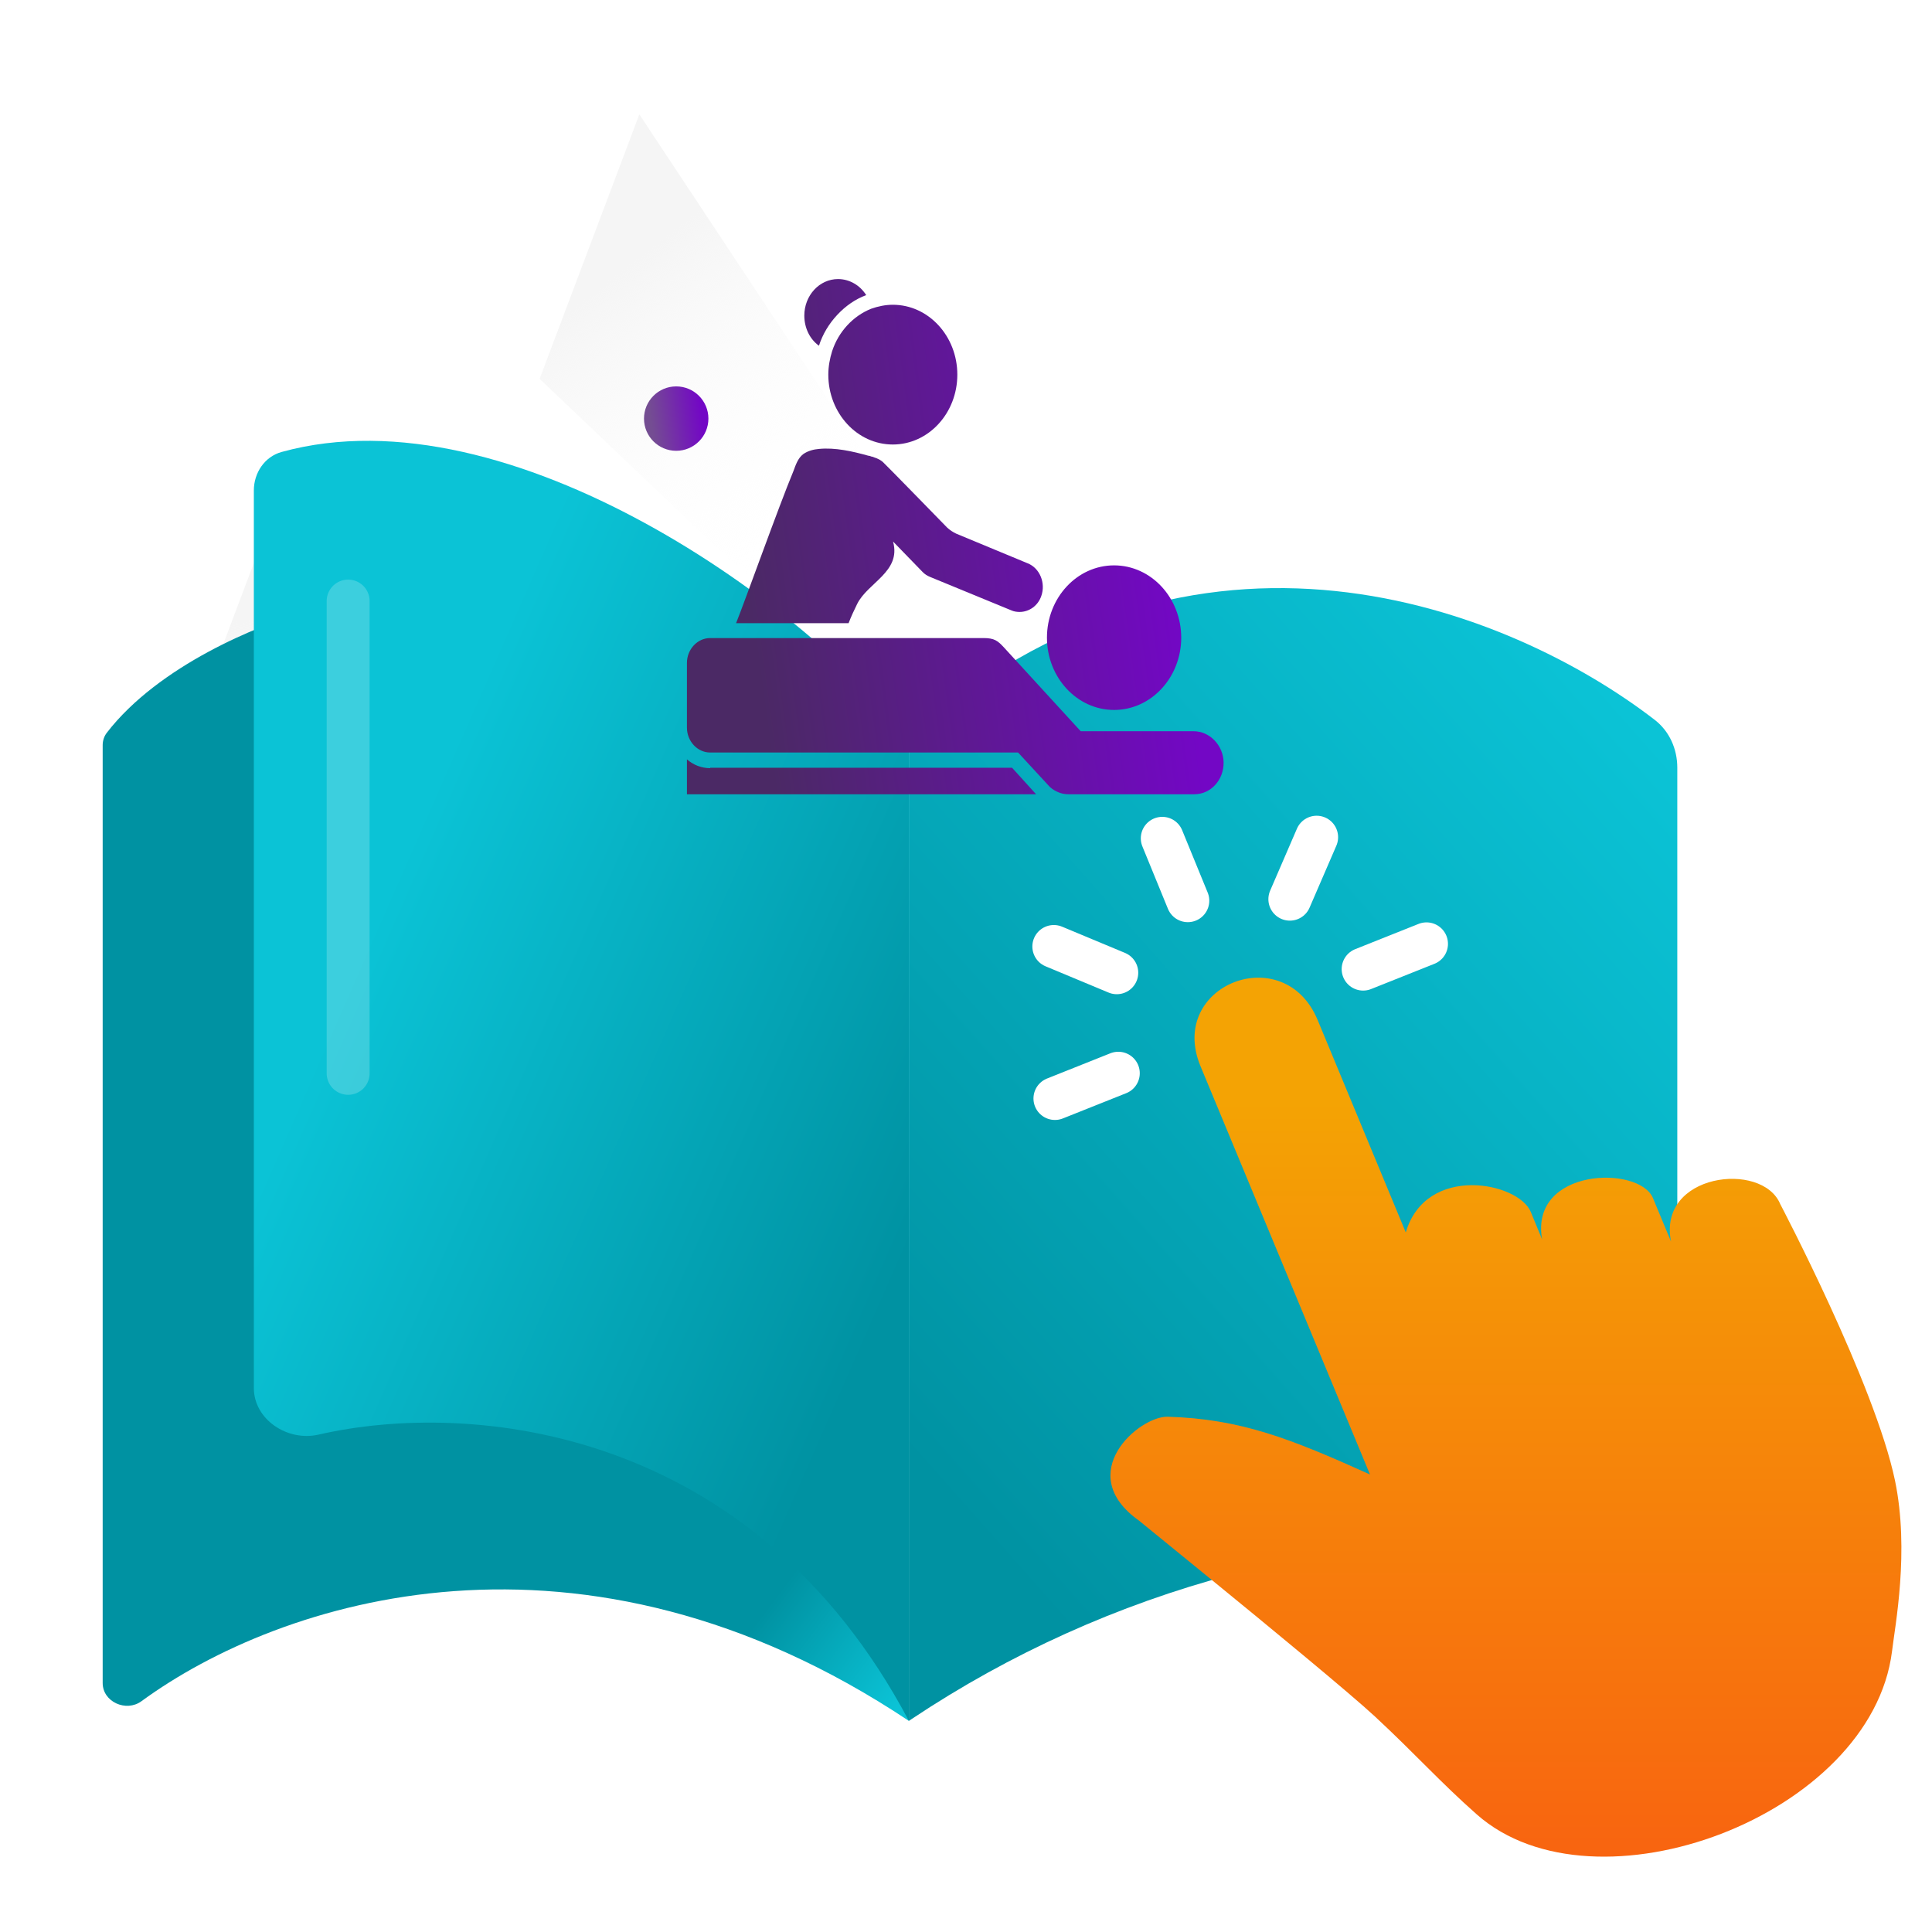 <svg width="90" height="90" viewBox="0 0 90 90" fill="none" xmlns="http://www.w3.org/2000/svg">
<rect x="0" y="0" width="90" height="90" fill="#333333" stroke="none"/>
<g clip-path="url(#clip0_2948_113728)">
<rect width="90" height="90" fill="white"/>
<path d="M29.783 5.327L48.839 34.115L47.146 38.605L25.138 17.647L29.783 5.327Z" fill="url(#paint0_linear_2948_113728)"/>
<path d="M13.297 22.324L52.939 49.979L50.838 55.554L8.3 35.576L13.297 22.324Z" fill="url(#paint1_linear_2948_113728)"/>
<path d="M4.974 34.137C7.387 31.004 12.078 29.098 14.172 28.526L42.339 36.155V80.166C27.071 69.987 13.048 74.528 6.588 79.25C5.876 79.77 4.783 79.283 4.783 78.401V34.715C4.783 34.507 4.847 34.302 4.974 34.137Z" fill="url(#paint2_linear_2948_113728)"/>
<path d="M72.636 57.975L74.294 61.998" stroke="#0071BC" stroke-width="2.5" stroke-linecap="round" stroke-linejoin="round"/>
<path d="M79.918 61.135L78.657 58.103" stroke="#0071BC" stroke-width="2.5" stroke-linecap="round" stroke-linejoin="round"/>
<path d="M54.675 37.448L56.256 41.267" stroke="#0071BC" stroke-width="2.5" stroke-linecap="round" stroke-linejoin="round"/>
<path d="M47.962 44.068L51.858 45.682" stroke="#0071BC" stroke-width="2.5" stroke-linecap="round" stroke-linejoin="round"/>
<path d="M48.032 53.37L51.954 51.833" stroke="#0071BC" stroke-width="2.5" stroke-linecap="round" stroke-linejoin="round"/>
<path d="M71.038 43.915L67.107 45.452" stroke="#0071BC" stroke-width="2.5" stroke-linecap="round" stroke-linejoin="round"/>
<path d="M64.23 37.38L62.58 41.173" stroke="#0071BC" stroke-width="2.5" stroke-linecap="round" stroke-linejoin="round"/>
<path d="M11.825 64.656V22.85C11.825 22.026 12.327 21.273 13.12 21.054C23.791 18.11 37.83 28.382 42.339 34.394V80.165C35.089 66.47 21.991 65.188 14.835 66.831C13.398 67.161 11.825 66.131 11.825 64.656Z" fill="url(#paint3_linear_2948_113728)"/>
<path d="M42.339 80.166V34.394C55.67 22.397 70.403 28.38 77.082 33.533C77.769 34.062 78.135 34.892 78.135 35.76V67.843L57.395 73.345C52.089 74.753 47.05 77.025 42.482 80.07L42.339 80.166Z" fill="url(#paint4_linear_2948_113728)"/>
<path d="M77.849 57.865C77.175 54.662 82.091 54.064 82.929 56.088C82.929 56.088 87.335 64.468 88.276 68.969C88.959 72.258 88.276 75.743 88.138 76.922C87.179 84.601 74.307 89.393 68.796 84.524C67.102 83.029 65.945 81.722 64.061 79.971C62.921 78.912 59.129 75.786 56.312 73.488C54.481 71.993 53.064 70.84 53.064 70.84C49.954 68.636 53.072 65.954 54.403 65.997C57.781 66.099 60.096 67.005 63.819 68.687L55.923 49.665C54.36 45.889 59.82 43.745 61.383 47.521L65.487 57.412C66.428 54.209 70.731 55.063 71.309 56.455L71.837 57.737C71.249 54.397 76.363 54.269 77.003 55.815L77.616 57.292L77.858 57.873L77.849 57.865Z" fill="url(#paint5_linear_2948_113728)"/>
<path d="M54.143 39.052L55.333 41.958" stroke="white" stroke-width="2" stroke-linecap="round" stroke-linejoin="round"/>
<path d="M49.091 44.091L52.024 45.314" stroke="white" stroke-width="2" stroke-linecap="round" stroke-linejoin="round"/>
<path d="M49.143 51.172L52.095 49.995" stroke="white" stroke-width="2" stroke-linecap="round" stroke-linejoin="round"/>
<path d="M66.452 43.968L63.5 45.145" stroke="white" stroke-width="2" stroke-linecap="round" stroke-linejoin="round"/>
<path d="M61.334 39L60.086 41.887" stroke="white" stroke-width="2" stroke-linecap="round" stroke-linejoin="round"/>
<path opacity="0.2" d="M16.218 28L16.218 50" stroke="white" stroke-width="2" stroke-linecap="round"/>
<circle cx="31.5" cy="19.5" r="1.5" fill="url(#paint6_linear_2948_113728)"/>
<path fill-rule="evenodd" clip-rule="evenodd" d="M38.761 16.367C38.656 16.704 38.586 17.078 38.586 17.452C38.586 19.248 39.931 20.707 41.591 20.707C43.251 20.707 44.596 19.248 44.596 17.452C44.596 15.656 43.251 14.197 41.591 14.197C41.242 14.197 40.892 14.272 40.578 14.384C39.739 14.721 39.058 15.45 38.761 16.367ZM51.898 33.072C53.628 33.072 55.026 31.556 55.026 29.705C55.026 27.853 53.628 26.337 51.898 26.337C50.169 26.337 48.771 27.853 48.771 29.705C48.771 31.556 50.169 33.072 51.898 33.072ZM38.15 16.105C38.324 15.563 38.621 15.076 39.005 14.665C39.39 14.253 39.844 13.935 40.351 13.748C40.071 13.299 39.582 13 39.04 13C38.167 13 37.468 13.767 37.468 14.702C37.468 15.282 37.73 15.806 38.15 16.105ZM33.083 35.784C32.681 35.784 32.297 35.635 32 35.373V37H48.265L47.147 35.765H33.083V35.784ZM39.931 28.133C40.421 27.142 41.975 26.637 41.608 25.253C41.608 25.234 41.608 25.234 41.591 25.215L42.971 26.637C43.076 26.749 43.198 26.824 43.338 26.88L47.112 28.433C47.234 28.489 47.374 28.507 47.496 28.507C47.933 28.507 48.352 28.227 48.509 27.759C48.719 27.161 48.439 26.468 47.88 26.244L44.544 24.86C44.386 24.785 44.246 24.691 44.124 24.579C44.124 24.579 41.189 21.567 41.172 21.567C41.05 21.436 40.892 21.362 40.718 21.305C40.683 21.287 40.63 21.268 40.595 21.268C40.543 21.249 40.508 21.231 40.456 21.231C39.722 21.025 38.901 20.838 38.15 20.913C37.905 20.931 37.625 21.006 37.416 21.156C37.171 21.343 37.066 21.661 36.962 21.942C36.263 23.625 34.725 27.946 34.289 29.031H39.53C39.652 28.713 39.792 28.414 39.931 28.133ZM55.602 34.063H50.343L46.762 30.154C46.483 29.854 46.325 29.723 45.819 29.723C44.963 29.723 33.083 29.723 33.083 29.723C32.489 29.723 32 30.247 32 30.883V33.895C32 34.531 32.489 35.055 33.083 35.055H47.426L48.806 36.551C48.928 36.701 49.086 36.813 49.26 36.888C49.418 36.963 49.592 37 49.785 37H55.637C56.406 37 57.017 36.327 57 35.504C56.982 34.718 56.353 34.063 55.602 34.063Z" fill="url(#paint7_linear_2948_113728)"/>
</g>
<defs>
<linearGradient id="paint0_linear_2948_113728" x1="30.49" y1="11.385" x2="40.317" y2="24.051" gradientUnits="userSpaceOnUse">
<stop stop-color="#F5F5F5"/>
<stop offset="1" stop-color="white" stop-opacity="0"/>
</linearGradient>
<linearGradient id="paint1_linear_2948_113728" x1="16.317" y1="27.595" x2="20.702" y2="45.016" gradientUnits="userSpaceOnUse">
<stop stop-color="#F5F5F5"/>
<stop offset="1" stop-color="white" stop-opacity="0"/>
</linearGradient>
<linearGradient id="paint2_linear_2948_113728" x1="45.273" y1="74.884" x2="17.31" y2="53.888" gradientUnits="userSpaceOnUse">
<stop stop-color="#0BC3D6"/>
<stop offset="0.218" stop-color="#0092A2"/>
</linearGradient>
<linearGradient id="paint3_linear_2948_113728" x1="14.759" y1="49.065" x2="41.275" y2="60.714" gradientUnits="userSpaceOnUse">
<stop stop-color="#0BC3D6"/>
<stop offset="1" stop-color="#0092A2"/>
</linearGradient>
<linearGradient id="paint4_linear_2948_113728" x1="77.548" y1="34.981" x2="41.525" y2="66.924" gradientUnits="userSpaceOnUse">
<stop stop-color="#0BC3D6"/>
<stop offset="1" stop-color="#0092A2"/>
</linearGradient>
<linearGradient id="paint5_linear_2948_113728" x1="70.152" y1="51.302" x2="70.152" y2="86.49" gradientUnits="userSpaceOnUse">
<stop stop-color="#F4A304"/>
<stop offset="1" stop-color="#F86410"/>
</linearGradient>
<linearGradient id="paint6_linear_2948_113728" x1="30.393" y1="20.214" x2="32.766" y2="19.904" gradientUnits="userSpaceOnUse">
<stop stop-color="#744D92"/>
<stop offset="1" stop-color="#7307C5"/>
</linearGradient>
<linearGradient id="paint7_linear_2948_113728" x1="35.274" y1="30.712" x2="55.024" y2="28.025" gradientUnits="userSpaceOnUse">
<stop stop-color="#4B2965"/>
<stop offset="1" stop-color="#7307C5"/>
</linearGradient>
<clipPath id="clip0_2948_113728">
<rect width="90" height="90" fill="white"/>
</clipPath>
</defs>
</svg>
